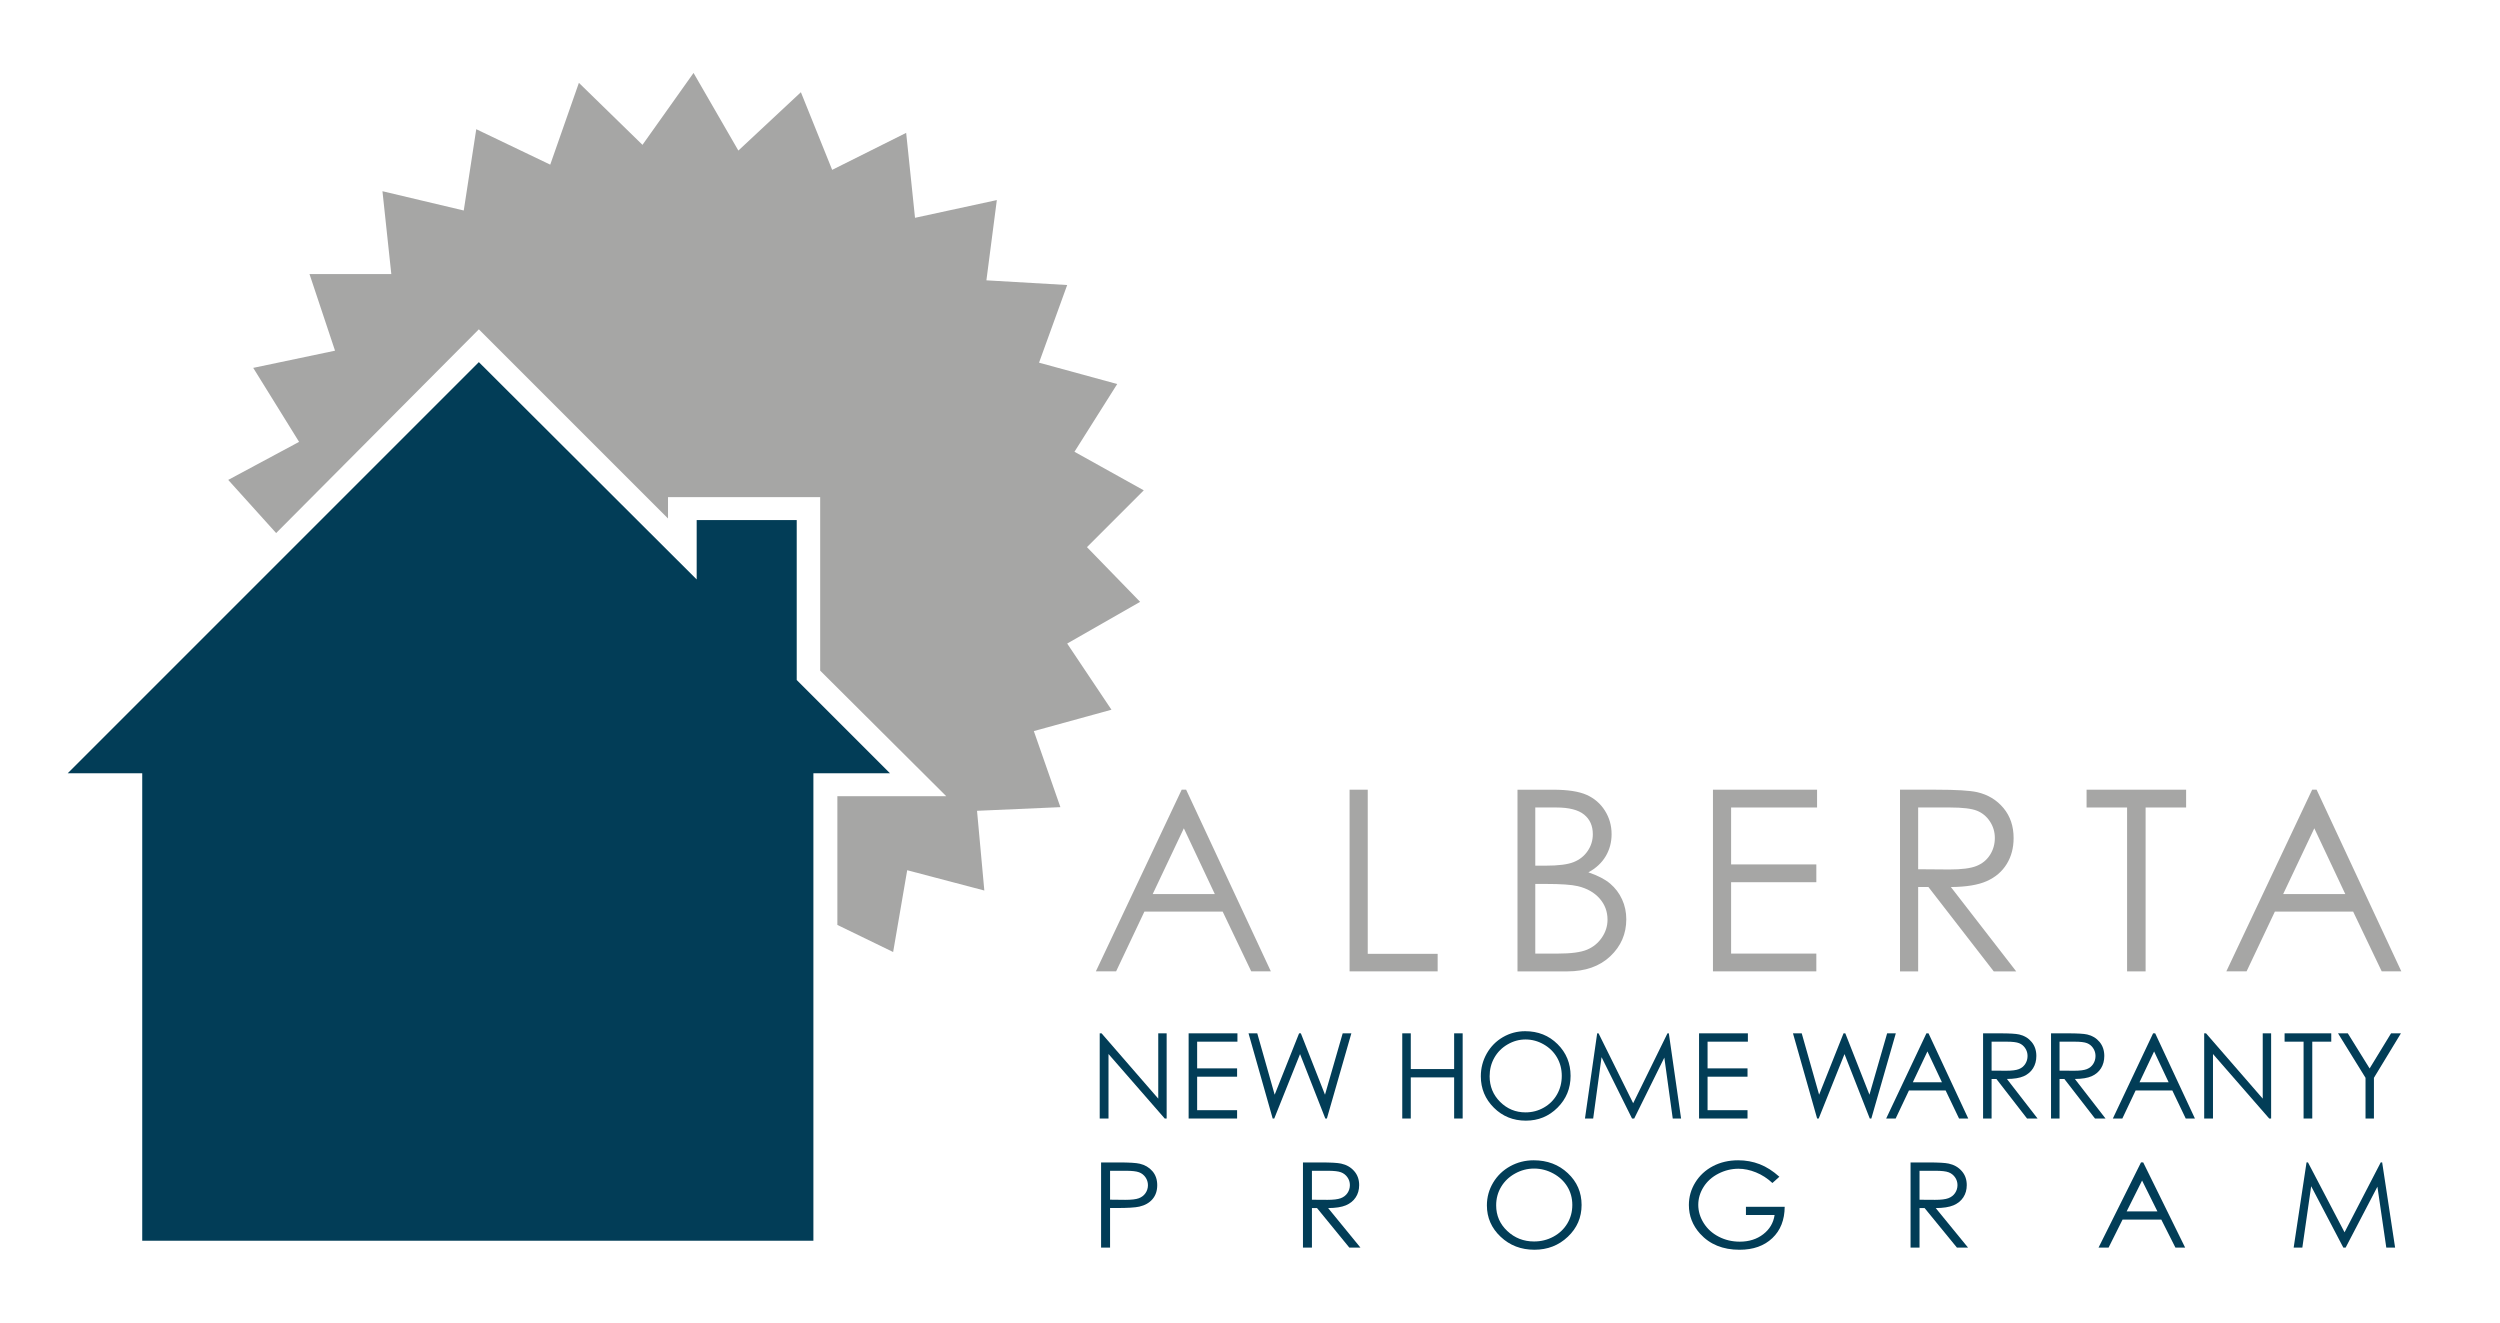 <?xml version="1.0" encoding="UTF-8"?><svg id="a" xmlns="http://www.w3.org/2000/svg" viewBox="0 0 125.342 66.342"><path d="M59.469,39.593l4.248,9.108h-.984l-1.432-2.997h-3.924l-1.419,2.997h-1.015l4.303-9.108h.223ZM59.354,41.528l-1.561,3.297h3.114l-1.553-3.297Z" style="fill:#a6a6a5; stroke-width:0px;"/><polygon points="67.664 39.593 68.574 39.593 68.574 47.822 72.079 47.822 72.079 48.701 67.664 48.701 67.664 39.593" style="fill:#a6a6a5; stroke-width:0px;"/><path d="M76.082,39.594h1.796c.722,0,1.278.085,1.666.256.387.172.694.435.919.79.225.355.337.749.337,1.183,0,.404-.098.773-.295,1.105s-.487.602-.869.808c.473.161.838.35,1.093.567.255.216.453.478.595.786.142.307.213.641.213,1,0,.731-.267,1.349-.802,1.855-.534.505-1.251.758-2.151.758h-2.502v-9.108ZM76.974,40.485v2.917h.521c.633,0,1.099-.059,1.396-.177.298-.117.534-.303.708-.557.174-.254.26-.536.26-.845,0-.417-.145-.744-.437-.982-.292-.237-.756-.356-1.393-.356h-1.055ZM76.974,44.318v3.492h1.129c.666,0,1.153-.065,1.464-.195.31-.13.559-.333.747-.61.188-.276.282-.575.282-.897,0-.405-.132-.758-.396-1.059-.265-.301-.629-.508-1.091-.619-.311-.075-.851-.112-1.62-.112h-.515Z" style="fill:#a6a6a5; stroke-width:0px;"/><polygon points="85.882 39.593 91.102 39.593 91.102 40.485 86.792 40.485 86.792 43.339 91.065 43.339 91.065 44.231 86.792 44.231 86.792 47.81 91.065 47.81 91.065 48.701 85.882 48.701 85.882 39.593" style="fill:#a6a6a5; stroke-width:0px;"/><path d="M95.26,39.593h1.814c1.011,0,1.697.042,2.056.124.54.124.98.39,1.319.797.338.407.507.908.507,1.503,0,.497-.116.933-.35,1.309-.233.376-.566.66-1,.852-.433.192-1.032.29-1.795.295l3.275,4.229h-1.126l-3.275-4.229h-.515v4.229h-.91v-9.109ZM96.17,40.485v3.096l1.569.012c.608,0,1.057-.057,1.349-.173.291-.115.519-.3.682-.554.163-.254.245-.538.245-.852,0-.305-.083-.583-.248-.832-.165-.25-.382-.429-.651-.536-.269-.107-.716-.161-1.34-.161h-1.606Z" style="fill:#a6a6a5; stroke-width:0px;"/><polygon points="104.614 40.485 104.614 39.593 109.605 39.593 109.605 40.485 107.574 40.485 107.574 48.702 106.645 48.702 106.645 40.485 104.614 40.485" style="fill:#a6a6a5; stroke-width:0px;"/><path d="M116.147,39.593l4.248,9.108h-.983l-1.433-2.997h-3.924l-1.419,2.997h-1.015l4.303-9.108h.223ZM116.032,41.528l-1.561,3.297h3.114l-1.553-3.297Z" style="fill:#a6a6a5; stroke-width:0px;"/><path d="M55.205,58.281h.897c.515,0,.862.021,1.042.064.257.06.467.183.631.37.163.187.245.421.245.704,0,.285-.08.519-.239.704-.159.185-.379.309-.659.373-.204.047-.586.07-1.145.07h-.322v1.986h-.45v-4.271ZM55.655,58.699v1.449l.763.008c.308,0,.534-.026.677-.079.143-.053.255-.139.337-.258.081-.119.122-.252.122-.398,0-.143-.041-.274-.122-.393-.082-.119-.19-.204-.324-.254-.133-.05-.352-.075-.656-.075h-.797Z" style="fill:#023d57; stroke-width:0px;"/><path d="M65.326,58.281h.898c.5,0,.839.019,1.016.058.268.058.486.183.653.374.168.19.251.425.251.704,0,.233-.057.438-.173.614-.115.176-.28.309-.494.4-.215.09-.511.136-.889.138l1.621,1.983h-.557l-1.621-1.983h-.255v1.983h-.45v-4.271ZM65.776,58.699v1.452l.777.005c.3,0,.523-.027.667-.081s.257-.14.338-.26c.08-.119.121-.252.121-.399,0-.143-.041-.273-.123-.39s-.189-.201-.322-.251c-.133-.051-.354-.076-.663-.076h-.795Z" style="fill:#023d57; stroke-width:0px;"/><path d="M76.893,58.173c.682,0,1.254.215,1.713.647.461.432.69.963.69,1.594,0,.625-.229,1.156-.688,1.591-.459.436-1.018.653-1.678.653-.669,0-1.232-.216-1.692-.65-.461-.434-.69-.958-.69-1.574,0-.41.105-.79.314-1.141.21-.35.495-.624.857-.823.361-.198.753-.297,1.174-.297M76.913,58.588c-.333,0-.65.082-.948.247-.299.164-.532.386-.7.665s-.252.59-.252.933c0,.507.186.936.557,1.285.372.35.819.525,1.343.525.35,0,.673-.08.971-.241.297-.161.53-.381.697-.66.166-.279.25-.588.25-.93,0-.338-.084-.645-.25-.919-.167-.274-.402-.494-.704-.658-.303-.165-.624-.247-.964-.247" style="fill:#023d57; stroke-width:0px;"/><path d="M89.212,58.998l-.349.314c-.252-.235-.527-.412-.826-.533-.299-.121-.591-.182-.875-.182-.353,0-.689.083-1.009.247-.32.165-.568.388-.743.669-.176.282-.264.579-.264.893,0,.321.091.627.273.916s.433.517.754.682c.32.166.672.249,1.054.249.463,0,.856-.124,1.176-.372.321-.248.511-.569.57-.964h-1.437v-.412h1.943c-.005.66-.211,1.184-.621,1.572-.409.388-.958.582-1.644.582-.833,0-1.492-.269-1.979-.807-.373-.414-.56-.893-.56-1.437,0-.405.107-.781.321-1.129.215-.349.509-.621.883-.818.374-.196.796-.295,1.268-.295.382,0,.741.066,1.078.196.337.131.666.341.987.629" style="fill:#023d57; stroke-width:0px;"/><path d="M95.789,58.281h.898c.5,0,.839.019,1.016.058.268.058.486.183.653.374.168.19.251.425.251.704,0,.233-.057.438-.173.614-.115.176-.28.309-.494.4-.215.09-.511.136-.889.138l1.621,1.983h-.557l-1.621-1.983h-.255v1.983h-.45v-4.271ZM96.239,58.699v1.452l.777.005c.3,0,.523-.027.667-.081s.257-.14.338-.26c.08-.119.121-.252.121-.399,0-.143-.041-.273-.123-.39s-.189-.201-.322-.251c-.133-.051-.354-.076-.663-.076h-.795Z" style="fill:#023d57; stroke-width:0px;"/><path d="M107.454,58.28l2.102,4.271h-.487l-.709-1.405h-1.941l-.702,1.405h-.503l2.129-4.271h.111ZM107.397,59.188l-.772,1.546h1.54l-.768-1.546Z" style="fill:#023d57; stroke-width:0px;"/><polygon points="114.997 62.551 115.642 58.28 115.715 58.28 117.548 61.784 119.362 58.28 119.434 58.28 120.083 62.551 119.641 62.551 119.196 59.497 117.603 62.551 117.487 62.551 115.875 59.474 115.432 62.551 114.997 62.551" style="fill:#023d57; stroke-width:0px;"/><polygon points="55.136 56.079 55.136 51.808 55.229 51.808 58.071 55.082 58.071 51.808 58.492 51.808 58.492 56.079 58.396 56.079 55.577 52.845 55.577 56.079 55.136 56.079" style="fill:#023d57; stroke-width:0px;"/><polygon points="59.594 51.808 62.041 51.808 62.041 52.226 60.021 52.226 60.021 53.565 62.024 53.565 62.024 53.982 60.021 53.982 60.021 55.661 62.024 55.661 62.024 56.079 59.594 56.079 59.594 51.808" style="fill:#023d57; stroke-width:0px;"/><polygon points="62.597 51.808 63.035 51.808 63.908 54.885 65.132 51.808 65.221 51.808 66.431 54.885 67.318 51.808 67.753 51.808 66.526 56.079 66.447 56.079 65.18 52.848 63.887 56.079 63.808 56.079 62.597 51.808" style="fill:#023d57; stroke-width:0px;"/><polygon points="70.305 51.808 70.732 51.808 70.732 53.599 72.906 53.599 72.906 51.808 73.333 51.808 73.333 56.079 72.906 56.079 72.906 54.017 70.732 54.017 70.732 56.079 70.305 56.079 70.305 51.808" style="fill:#023d57; stroke-width:0px;"/><path d="M76.466,51.701c.647,0,1.188.215,1.624.647.436.432.654.963.654,1.594,0,.625-.218,1.156-.653,1.591-.435.436-.965.653-1.59.653-.633,0-1.168-.216-1.604-.65-.435-.434-.653-.958-.653-1.574,0-.41.099-.79.297-1.141.199-.35.469-.624.812-.823.343-.198.714-.297,1.113-.297M76.485,52.116c-.316,0-.616.082-.898.247-.283.164-.505.386-.664.665-.159.279-.238.59-.238.933,0,.507.176.936.528,1.285.352.35.776.525,1.272.525.332,0,.638-.08.92-.241.283-.161.502-.381.66-.66.158-.279.237-.588.237-.93,0-.338-.079-.645-.237-.919-.158-.274-.38-.494-.667-.658-.287-.165-.591-.247-.913-.247" style="fill:#023d57; stroke-width:0px;"/><polygon points="79.465 56.079 80.077 51.808 80.146 51.808 81.882 55.312 83.602 51.808 83.67 51.808 84.284 56.079 83.866 56.079 83.444 53.025 81.934 56.079 81.825 56.079 80.297 53.002 79.877 56.079 79.465 56.079" style="fill:#023d57; stroke-width:0px;"/><polygon points="85.185 51.808 87.633 51.808 87.633 52.226 85.612 52.226 85.612 53.565 87.615 53.565 87.615 53.982 85.612 53.982 85.612 55.661 87.615 55.661 87.615 56.079 85.185 56.079 85.185 51.808" style="fill:#023d57; stroke-width:0px;"/><polygon points="89.894 51.808 90.333 51.808 91.205 54.885 92.429 51.808 92.518 51.808 93.728 54.885 94.615 51.808 95.05 51.808 93.823 56.079 93.744 56.079 92.477 52.848 91.184 56.079 91.105 56.079 89.894 51.808" style="fill:#023d57; stroke-width:0px;"/><path d="M96.689,51.807l1.992,4.271h-.461l-.672-1.405h-1.84l-.665,1.405h-.476l2.018-4.271h.104ZM96.635,52.715l-.732,1.546h1.46l-.728-1.546Z" style="fill:#023d57; stroke-width:0px;"/><path d="M108.054,51.807l1.992,4.271h-.461l-.672-1.405h-1.84l-.665,1.405h-.476l2.018-4.271h.104ZM108,52.715l-.732,1.546h1.46l-.728-1.546Z" style="fill:#023d57; stroke-width:0px;"/><path d="M99.425,51.808h.851c.474,0,.795.019.964.058.253.058.459.183.618.374.159.19.238.425.238.704,0,.233-.055.438-.164.614-.109.176-.266.309-.469.4-.203.09-.484.136-.842.138l1.536,1.983h-.528l-1.536-1.983h-.241v1.983h-.427v-4.271ZM99.852,52.226v1.452l.735.005c.285,0,.496-.027.633-.081.137-.054.243-.14.32-.26.077-.119.115-.252.115-.399,0-.143-.039-.273-.117-.39-.077-.117-.179-.201-.305-.251-.126-.051-.335-.076-.628-.076h-.753Z" style="fill:#023d57; stroke-width:0px;"/><path d="M102.832,51.808h.851c.474,0,.795.019.964.058.253.058.459.183.618.374.159.19.238.425.238.704,0,.233-.055.438-.164.614-.109.176-.266.309-.469.4-.203.09-.484.136-.842.138l1.536,1.983h-.528l-1.536-1.983h-.241v1.983h-.427v-4.271ZM103.259,52.226v1.452l.735.005c.285,0,.496-.027.633-.081.137-.054.243-.14.32-.26.077-.119.115-.252.115-.399,0-.143-.039-.273-.117-.39-.077-.117-.179-.201-.305-.251-.126-.051-.335-.076-.628-.076h-.753Z" style="fill:#023d57; stroke-width:0px;"/><polygon points="110.511 56.079 110.511 51.808 110.604 51.808 113.446 55.082 113.446 51.808 113.867 51.808 113.867 56.079 113.771 56.079 110.952 52.845 110.952 56.079 110.511 56.079" style="fill:#023d57; stroke-width:0px;"/><polygon points="114.542 52.226 114.542 51.808 116.882 51.808 116.882 52.226 115.93 52.226 115.93 56.079 115.494 56.079 115.494 52.226 114.542 52.226" style="fill:#023d57; stroke-width:0px;"/><polygon points="117.221 51.808 117.712 51.808 118.805 53.569 119.88 51.808 120.374 51.808 119.021 54.038 119.021 56.079 118.6 56.079 118.6 54.038 117.221 51.808" style="fill:#023d57; stroke-width:0px;"/><polygon points="40.781 38.77 40.781 62.205 7.131 62.205 7.131 38.77 3.394 38.77 24.008 18.156 34.929 29.051 34.929 26.073 39.945 26.073 39.945 34.093 44.622 38.77 40.781 38.77" style="fill:#023d57; stroke-width:0px;"/><polygon points="41.983 46.373 44.779 47.731 45.484 43.63 49.351 44.648 48.985 40.651 53.165 40.468 51.833 36.654 55.725 35.583 53.505 32.265 57.162 30.175 54.497 27.432 57.345 24.584 53.87 22.65 56.013 19.254 52.094 18.183 53.505 14.29 49.455 14.055 49.978 10.031 45.876 10.92 45.432 6.661 41.722 8.516 40.154 4.623 37.019 7.549 34.772 3.657 32.212 7.262 29.024 4.153 27.587 8.255 23.878 6.478 23.251 10.554 19.175 9.587 19.619 13.741 15.517 13.741 16.797 17.582 12.696 18.444 14.995 22.154 11.442 24.061 13.845 26.726 24.008 16.511 33.492 25.995 33.492 24.923 41.121 24.923 41.121 33.623 47.443 39.92 41.983 39.92 41.983 46.373" style="fill:#a6a6a5; stroke-width:0px;"/><rect x="3.395" y="3.658" width="117" height="59.001" style="fill:none; stroke-width:0px;"/></svg>